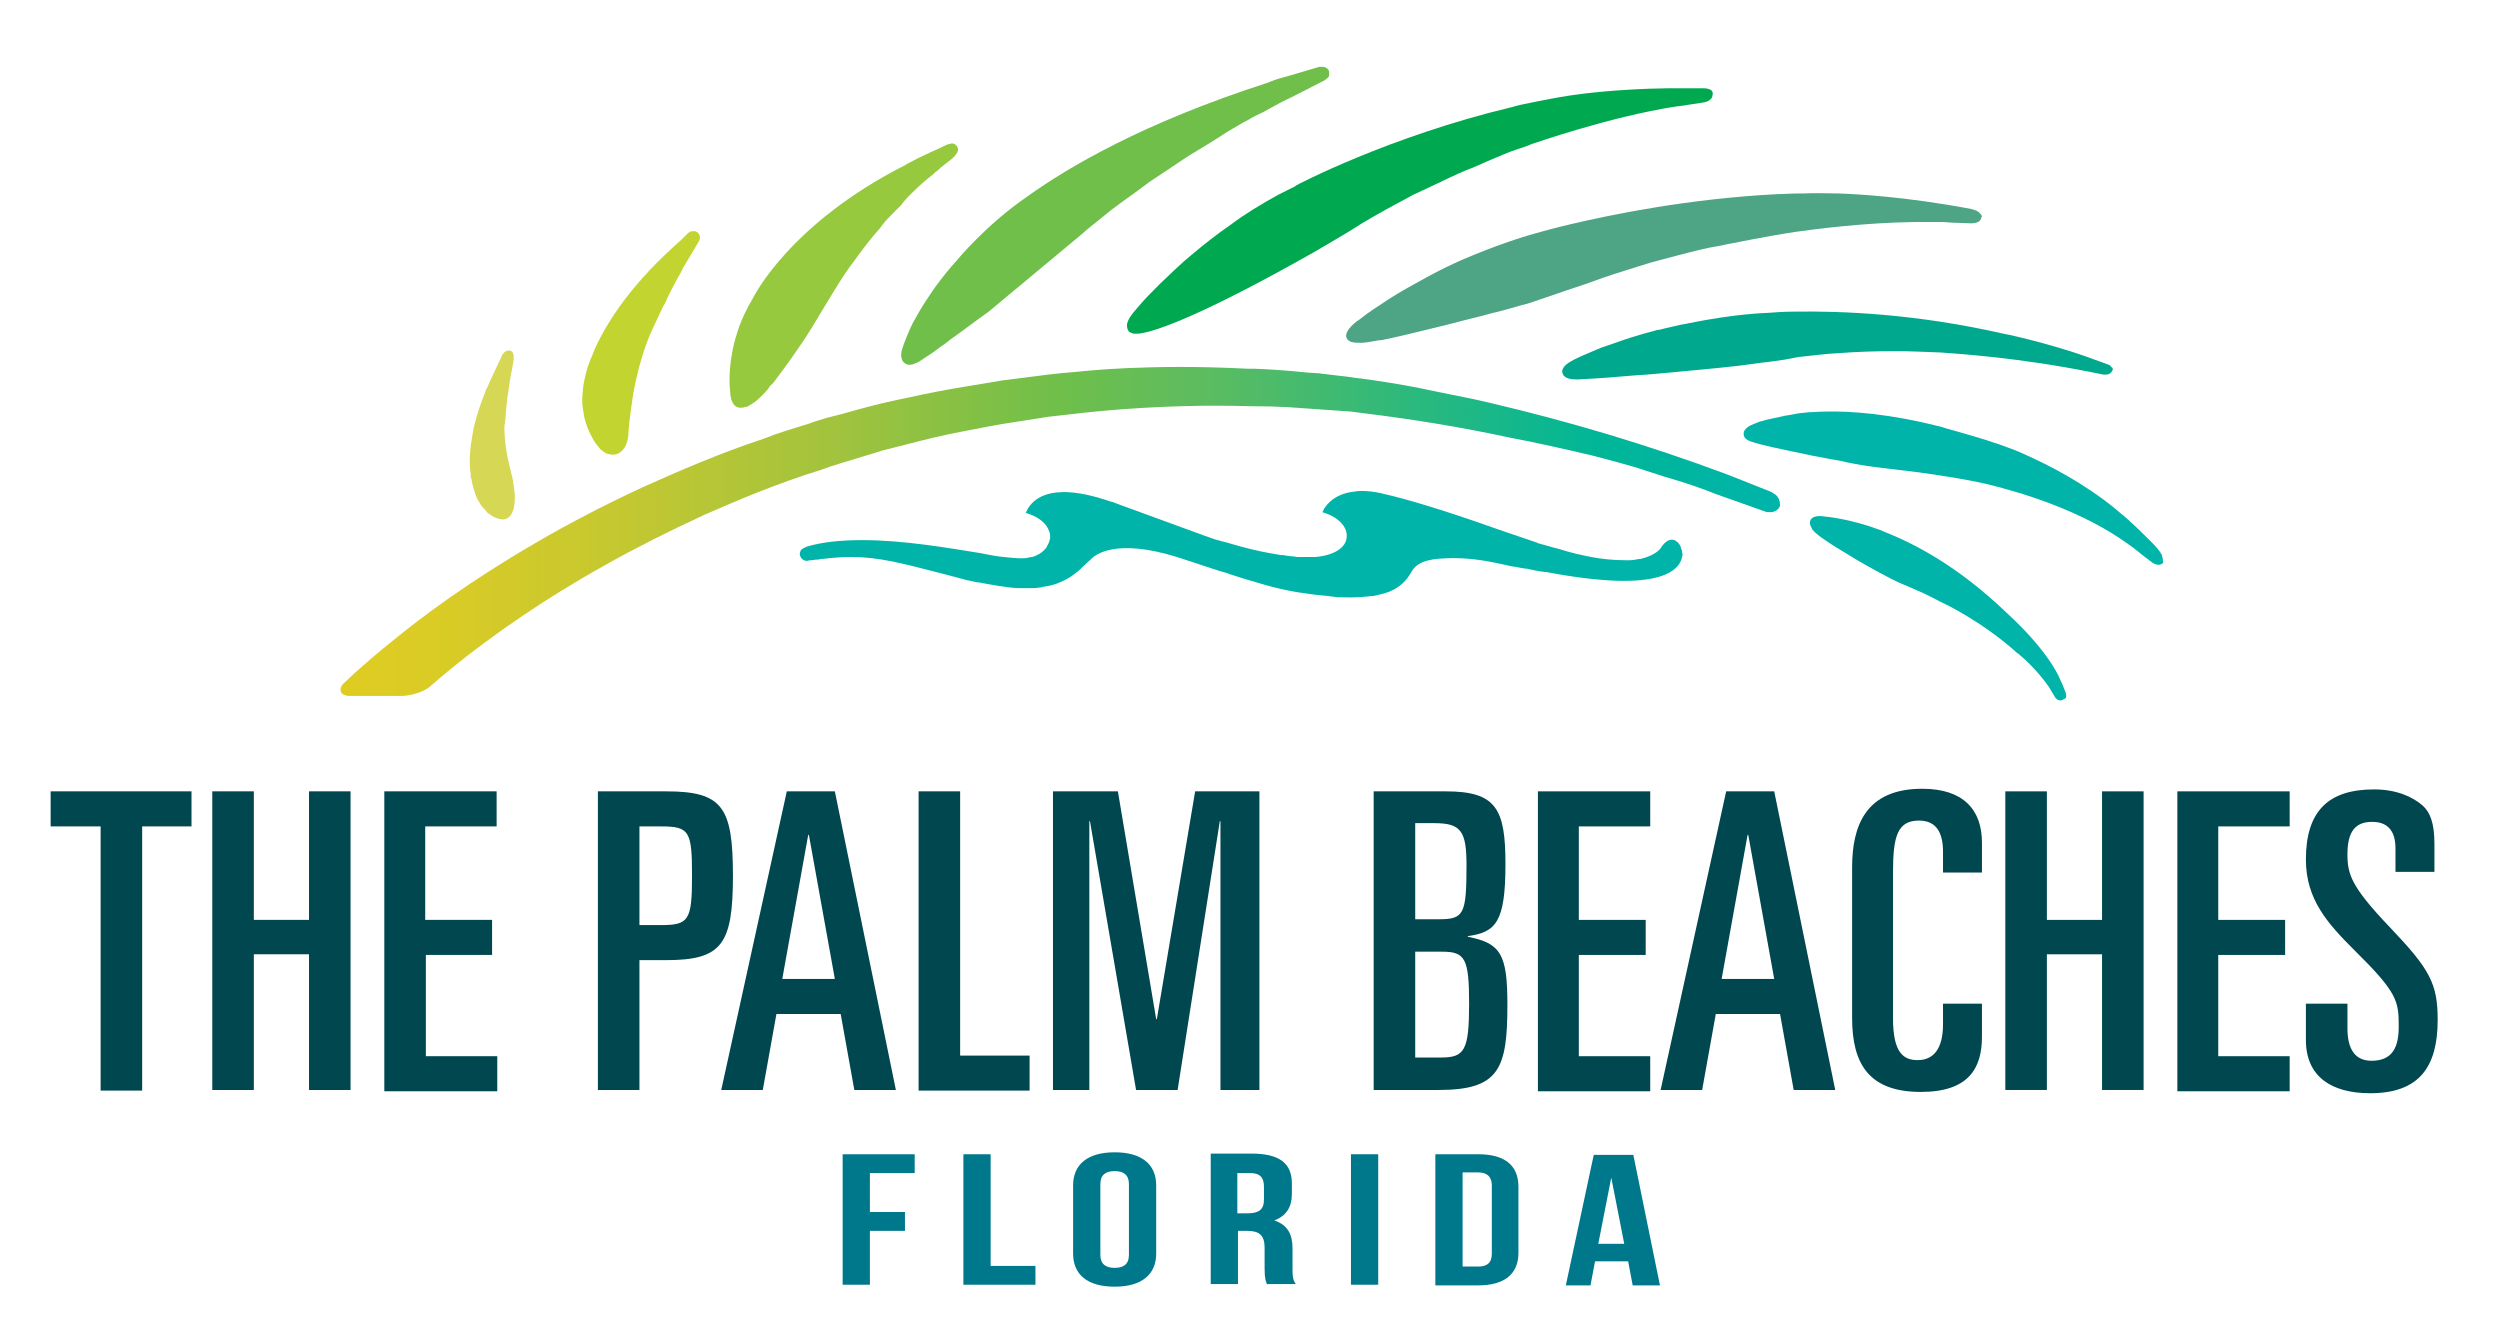 <?xml version="1.0" encoding="UTF-8"?>
<svg xmlns="http://www.w3.org/2000/svg" xmlns:xlink="http://www.w3.org/1999/xlink" version="1.1" id="Logo_2" x="0px" y="0px" viewBox="0 0 385.1 206.8" xml:space="preserve">
<path fill="#D6D754" d="M77.8,65.1c0.1-1.2,0.2-3.1,0.6-5.5l0.2-1.3c0.2-1.1,0.4-2,0.5-2.7c0.1-0.9,0-1.4-0.5-1.6l-0.3,0  c-0.3,0-0.6,0.2-0.8,0.5l-0.1,0.1c-0.3,0.7-0.8,1.7-1.4,3c-0.3,0.6-0.6,1.3-0.9,2c-0.2,0.3-0.3,0.6-0.4,0.9  c-0.7,1.8-1.3,3.5-1.7,5.3c-0.2,1.1-0.8,3.8-0.6,6.3c0,0.3,0.1,0.6,0.1,0.9l0,0.3c0,0.1,0,0.3,0.1,0.4c0.2,1.2,0.5,2.2,0.9,3.1  l0.1,0.2c0.1,0.1,0.1,0.2,0.2,0.3c0.2,0.5,0.6,0.9,0.9,1.2c0.1,0.1,0.2,0.2,0.3,0.4c0.1,0.1,1.3,1.1,2.4,1.1l0,0  c0.2,0,0.4,0,0.6-0.1c0.9-0.4,1.3-1.5,1.3-3.2c0-0.4,0-0.8-0.1-1.3c-0.1-0.9-0.2-1.8-0.5-2.7l0,0l0-0.1c0,0-0.9-3-1-6.3  c0-0.2,0-0.5,0-0.7L77.8,65.1z"></path>
<g>
	<path fill="#00788C" d="M134,186.7h5.4v2.9H134v8.3h-4.2v-20.1h11.1v2.9H134V186.7z"></path>
	<path fill="#00788C" d="M148.4,177.8h4.2V195h6.9v2.9h-11.1V177.8z"></path>
	<path fill="#00788C" d="M165.3,182.6c0-3.2,2.2-5.1,6.4-5.1c4.1,0,6.4,1.8,6.4,5.1v10.5c0,3.2-2.2,5.1-6.4,5.1   c-4.1,0-6.4-1.8-6.4-5.1V182.6z M169.5,193.3c0,1.4,0.8,2,2.2,2c1.3,0,2.2-0.5,2.2-2v-10.9c0-1.4-0.8-2-2.2-2c-1.3,0-2.2,0.5-2.2,2   V193.3z"></path>
	<path fill="#00788C" d="M195.2,197.9c-0.2-0.5-0.4-0.8-0.4-2.5v-3.2c0-1.9-0.8-2.6-2.7-2.6h-1.4v8.2h-4.2v-20.1h6.3   c4.3,0,6.2,1.5,6.2,4.6v1.6c0,2.1-0.9,3.4-2.7,4.1c2.1,0.7,2.8,2.2,2.8,4.3v3.1c0,1,0,1.7,0.5,2.4H195.2z M190.6,180.7v6.2h1.6   c1.6,0,2.5-0.5,2.5-2.1v-2c0-1.4-0.6-2.1-2.1-2.1H190.6z"></path>
	<path fill="#00788C" d="M208.1,177.8h4.2v20.1h-4.2V177.8z"></path>
	<path fill="#00788C" d="M221.1,177.8h6.6c4.2,0,6.2,1.8,6.2,5V193c0,3.2-2.1,5-6.2,5h-6.6V177.8z M225.3,180.7v14.4h2.4   c1.3,0,2.1-0.5,2.1-2v-10.5c0-1.4-0.8-2-2.1-2H225.3z"></path>
	<path fill="#00788C" d="M255.7,198h-4.2l-0.7-3.7h-5.1l-0.7,3.7h-3.8l4.3-20.1h6.1L255.7,198z M246.2,191.6h4l-2-10.2L246.2,191.6z   "></path>
</g>
<g>
	<path fill="#004750" d="M7.8,121.9h21.7v5.4h-7.6v40.7h-6.4v-40.7H7.8V121.9z"></path>
	<path fill="#004750" d="M32.7,121.9h6.4v19.8h8.5v-19.8H54v46h-6.4V147h-8.5v20.9h-6.4V121.9z"></path>
	<path fill="#004750" d="M59.2,121.9h17.3v5.4h-11v14.4h10.3v5.4H65.6v15.6h11v5.4H59.2V121.9z"></path>
	<path fill="#004750" d="M92.1,121.9h10.5c8.7,0,10.3,2.4,10.3,13c0,10.6-1.7,13-10.3,13h-4.1v20h-6.4V121.9z M98.5,142.5h3.3   c4.3,0,4.8-0.7,4.8-7.6c0-6.9-0.4-7.6-4.8-7.6h-3.3V142.5z"></path>
	<path fill="#004750" d="M121.2,121.9h7.4l9.4,46h-6.4l-2.1-11.7h-9.9l-2.1,11.7h-6.4L121.2,121.9z M120.5,150.8h8.1l-4-22.2h-0.1   L120.5,150.8z"></path>
	<path fill="#004750" d="M141.5,121.9h6.4v40.7h10.7v5.4h-17.1V121.9z"></path>
	<path fill="#004750" d="M162.1,121.9h10.1l5.9,35.1h0.1l5.9-35.1h9.9v46h-6v-41.4h-0.1l-6.5,41.4H175l-7.1-41.4h-0.1v41.4h-5.6   V121.9z"></path>
	<path fill="#004750" d="M211.6,121.9h11.1c7.8,0,9.2,2.7,9.2,11.2c0,9-1.5,10.5-5.8,11.1v0.1c5.1,1,6.1,2.7,6.1,10.5   c0,9.9-1.3,13.1-10.6,13.1h-10V121.9z M218,141.6h3.7c3.8,0,4.2-0.8,4.2-8.3c0-5.2-0.8-6.5-4.9-6.5h-3V141.6z M218,162.9h4   c3.6,0,4.3-1.1,4.3-8.3c0-6.9-0.6-8-4.1-8H218V162.9z"></path>
	<path fill="#004750" d="M236.9,121.9h17.3v5.4h-11v14.4h10.3v5.4h-10.3v15.6h11v5.4h-17.3V121.9z"></path>
	<path fill="#004750" d="M265.9,121.9h7.4l9.4,46h-6.4l-2.1-11.7h-9.9l-2.1,11.7h-6.4L265.9,121.9z M265.2,150.8h8.1l-4-22.2h-0.1   L265.2,150.8z"></path>
	<path fill="#004750" d="M285.3,133.6c0-6.4,2.1-12.1,10.8-12.1c6.3,0,9.2,3.2,9.2,8.3v4.6h-6v-3.2c0-2.9-1-4.8-3.7-4.8   c-3.3,0-4,2.4-4,7.9v22.6c0,5.4,1.7,6.4,3.8,6.4c2.4,0,3.9-1.7,3.9-5.5v-3.2h6v5.1c0,4.8-2,8.5-9.4,8.5c-8,0-10.6-4.3-10.6-11.4   V133.6z"></path>
	<path fill="#004750" d="M308.9,121.9h6.4v19.8h8.5v-19.8h6.4v46h-6.4V147h-8.5v20.9h-6.4V121.9z"></path>
	<path fill="#004750" d="M335.4,121.9h17.3v5.4h-11v14.4h10.3v5.4h-10.3v15.6h11v5.4h-17.3V121.9z"></path>
	<path fill="#004750" d="M355.2,154.6h6.4v3.8c0,3.1,1.1,5,3.7,5c3.4,0,4.2-2.3,4.2-5.3c0-3.9-0.2-5.2-6.8-11.7   c-4.1-4.1-7.5-7.8-7.5-14c0-7.5,3.5-10.8,10.5-10.8c3.4,0,5.9,1.1,7.5,2.5c1.1,1,1.8,2.6,1.8,5.9v4.3h-6v-3.6   c0-2.6-1.1-4.1-3.6-4.1c-2.6,0-3.8,1.5-3.8,5c0,3.1,0.6,5,6.5,11.2c6.2,6.5,7.4,8.7,7.4,14.3c0,7.2-2.8,11.3-10.4,11.3   c-5.9,0-9.9-2.5-9.9-8.2V154.6z"></path>
</g>
<path fill="#00B4AA" d="M259.1,85c0-0.1,0-0.3-0.1-0.4c-0.2-1-0.9-1.3-1.1-1.4c-1.1-0.4-2,1.1-2,1.1c-0.2,0.4-1.1,1.3-3.2,1.8  c-0.1,0-0.2,0-0.2,0c-0.5,0.1-1,0.2-1.5,0.2c-0.1,0-0.2,0-0.4,0c-0.1,0-0.1,0-0.2,0c-1.8,0-3.8-0.2-5.3-0.5  c-1.5-0.3-2.9-0.6-4.5-1.1c-0.6-0.2-1.2-0.3-1.8-0.5l-1.8-0.5c-0.1,0-0.1,0-0.2-0.1l-5.3-1.8l0,0c-7-2.5-13-4.4-17-5.4  c-1.2-0.3-2.4-0.6-3.4-0.7c-1-0.1-1.8-0.1-2.3,0c-2.2,0.2-3.8,1.1-4.8,2.6l-0.3,0.6l0.6,0.2c2.4,0.9,3.6,2.6,3,4.3  c-0.2,0.6-1.2,2.1-4.7,2.4l-0.6,0l-2,0c-0.2,0-0.4,0-0.8-0.1c-0.5,0-1-0.1-1.6-0.2l-0.3,0c-1.9-0.3-4-0.7-6.5-1.4  c-0.8-0.2-1.6-0.5-2.5-0.7l-1.1-0.3c-0.4-0.1-8.8-3.2-14.3-5.2c-0.5-0.2-1.1-0.4-1.6-0.6l-0.1,0c-2.9-1-5.3-1.5-7.3-1.5  c-2.7,0-4.6,0.9-5.6,2.6l-0.3,0.6l0.6,0.2c1.6,0.6,2.6,1.5,3,2.6c0.3,0.7,0.2,1.5-0.3,2.3c0,0.1-0.6,1.2-2.3,1.7c0,0,0,0-0.1,0  c-0.2,0-0.4,0.1-0.5,0.1c-0.4,0.1-0.7,0.1-1.1,0.1c-0.8,0-1.7-0.1-2.7-0.2c-1-0.1-2.2-0.3-3.6-0.6c-5-0.8-11.8-2-18.2-2  c-3.3,0-6.2,0.3-8.5,1c-0.5,0.2-0.8,0.4-0.9,0.5c0,0,0,0,0,0c-0.1,0.2-0.2,0.4-0.2,0.6c0,0.6,0.5,1.1,1.1,1.1l0.5-0.1l0,0l0.1,0  c0.3,0,0.6-0.1,1-0.1c0.2,0,0.3,0,0.5-0.1l0.3,0c1.6-0.2,3.1-0.3,4.4-0.3c4.2,0,7.6,0.9,13.8,2.5c1.1,0.3,2.4,0.6,3.8,1  c0.1,0,0.2,0.1,0.4,0.1v0c0,0,0.6,0.1,1.4,0.3c0.1,0,0.1,0,0.2,0c1.6,0.3,4.2,0.8,6.1,0.9l0,0c0.3,0,0.5,0,0.8,0l0,0  c0,0,0.1,0,0.1,0c0.2,0,0.3,0,0.5,0c0.1,0,0.1,0,0.2,0c0,0,0,0,0,0c0.6,0,1.2,0,1.8-0.1c0.1,0,0.3,0,0.4-0.1  c0.9-0.1,1.6-0.3,2.2-0.5c0.2-0.1,0.5-0.2,0.7-0.3c1.4-0.6,2.3-1.4,2.9-1.9l0.4-0.4c0.1-0.1,0.1-0.1,0.2-0.2l0,0l1-0.9  c0.7-0.8,3.9-3.3,13.3-0.4l0,0l0.2,0.1c0,0,0.1,0,0.1,0L188,88l0,0c0.4,0.1,0.7,0.2,1.1,0.3l0.2,0.1c1,0.3,2.1,0.7,3.2,1  c3.2,1,6.1,1.7,8.6,2c1.2,0.2,2.3,0.3,3.4,0.4L206,92c1.2,0,2.9,0.1,4.4-0.1c0.4,0,0.7-0.1,1.1-0.1c0,0,0.1,0,0.1,0  c0.9-0.2,1.8-0.4,2.5-0.7c1.7-0.7,2.6-1.8,3.2-2.8c0.8-1.6,2.4-2.2,5.4-2.3c2.3-0.1,4.7,0.1,7.2,0.6l3.3,0.7c0.1,0,0.1,0,0.2,0  c0.3,0.1,0.6,0.1,1,0.2l0.6,0.1l0.2,0c0.9,0.2,1.8,0.4,2.7,0.5l0.2,0h0c18.4,3.5,21-0.5,21.1-2.9c0,0,0,0,0,0  C259.1,85.3,259.1,85.1,259.1,85z"></path>
<path fill="#00A94F" d="M263.7,14c0,0-0.1-0.1-0.1-0.1c-0.3-0.2-0.7-0.3-1.1-0.3l-0.2,0c-1.8,0-3.7,0-5.5,0  c-7.4,0.1-12.9,0.8-14.9,1.1c-2,0.3-4,0.7-6,1.1c-1,0.2-2,0.4-3,0.7c-18.9,4.5-33.2,12-33.3,12.1l-0.1,0.1c-1,0.5-1.8,0.9-2.6,1.3  c-2.7,1.5-5.2,3-7.3,4.6c-2.2,1.5-4.2,3.1-6.1,4.7c-1.6,1.3-3.1,2.8-4.8,4.4c-1.3,1.3-2.5,2.5-3.4,3.6c-0.2,0.2-0.4,0.5-0.6,0.7  c-0.5,0.6-1,1.3-1.1,2c0,0.3,0,0.7,0.3,1.1c0,0,0,0,0,0c0.2,0.1,0.4,0.2,0.7,0.3l0.1,0c0.1,0,0.2,0,0.3,0l0.1,0c0.3,0,0.5,0,0.9-0.1  c2.2-0.4,8.8-2.5,26.3-12.4c0.8-0.5,1.6-0.9,2.4-1.4c1.7-1,3.4-2,5.1-3.1c2.5-1.5,5.1-2.9,7.9-4.4c1-0.5,2-0.9,3-1.4  c1.7-0.8,3.5-1.7,5.2-2.4c1.1-0.4,2.2-0.9,3.3-1.4c1.7-0.7,3.2-1.4,4.8-1.9c0.6-0.2,1.3-0.4,1.9-0.7c0.1,0,11.9-4.2,22.3-5.8  c0.6-0.1,1.1-0.1,1.5-0.2l2.6-0.4c0.1,0,1.5-0.2,1.5-1.2C263.9,14.3,263.8,14.2,263.7,14C263.7,14,263.7,14,263.7,14z"></path>
<path fill="#4EA585" d="M305.2,33.1c0,0,0-0.1-0.1-0.1c-0.2-0.3-0.5-0.5-0.8-0.6c-0.3-0.1-0.6-0.2-0.6-0.2l0,0  c-10-1.9-17.7-2.3-20.5-2.4c-1.8,0-3.6-0.1-5.4,0l-0.8,0c-1.1,0-2.1,0.1-3.1,0.1c-13.9,0.7-25.8,3.2-31.8,4.6c0,0,0,0,0,0  c-2.6,0.6-5.1,1.3-6.5,1.7c0,0,0,0,0,0c-0.2,0.1-0.4,0.1-0.6,0.2c0,0,0,0,0,0c0,0,0,0,0,0c-0.3,0.1-0.4,0.1-0.4,0.1l0,0  c-2.8,0.9-5.5,1.9-7.9,2.9c-2.5,1-4.9,2.2-7.1,3.4c-1.8,1-3.7,2-5.7,3.3c-1.8,1.2-3.1,2-4.2,2.9c-0.3,0.2-0.5,0.4-0.7,0.5  c-1.3,1-1.8,1.9-1.6,2.5c0.3,0.8,1.3,0.8,2.1,0.8c0.1,0,0.3,0,0.4,0c0.4,0,1.4-0.2,2.6-0.4c0,0,0.1,0,0.1,0c0.1,0,0.1,0,0.2,0  c2.5-0.5,5.7-1.3,10.2-2.4c1.5-0.4,3.1-0.8,4.7-1.2c0.9-0.2,1.8-0.5,2.7-0.7c1.3-0.3,2.6-0.7,4-1.1c1-0.2,2-0.6,2.9-0.9  c0.4-0.1,0.8-0.3,1.2-0.4c0.9-0.3,1.7-0.6,2.6-0.9c1.9-0.6,3.9-1.3,5.8-2c2.3-0.8,4.7-1.5,7.2-2.3c0.4-0.1,2.9-0.8,4.5-1.2  c0,0,0,0,0,0c0.1,0,0.3-0.1,0.4-0.1c1.9-0.5,3.8-1,5.7-1.3c0.7-0.1,1.3-0.3,2-0.4v0c0,0,5.9-1.2,10-1.8c2.8-0.4,10.5-1.4,18.2-1.5  c1.5,0,2.9,0,4.3,0c0.6,0,1.1,0.1,1.6,0.1l2.8,0.1c1,0,1.5-0.3,1.6-0.9C305.3,33.4,305.3,33.2,305.2,33.1  C305.2,33.1,305.2,33.1,305.2,33.1z"></path>
<path fill="#00A98E" d="M325.4,56.7c0-0.1,0-0.1-0.1-0.1l-0.1-0.1c-0.1-0.2-0.3-0.3-0.6-0.4l-3.6-1.3c-2-0.7-6.1-2-11.4-3.2l-1-0.2  c-13.6-3.1-25-3.5-32.1-3.4c-1.6,0-3,0.1-4.3,0.2l0,0c0,0-4.8,0.1-12.1,1.6c0,0,0,0,0,0c-0.2,0-0.3,0.1-0.5,0.1  c-0.2,0-0.4,0.1-0.6,0.1c0,0,0,0,0,0c-1.2,0.3-2.3,0.5-3.4,0.8c0,0-0.1,0-0.1,0l-0.1,0c-3.5,0.9-5.7,1.7-5.7,1.7l0,0  c-0.6,0.2-1.1,0.4-1.7,0.6c-0.4,0.1-0.8,0.3-1.2,0.4c-1.3,0.5-2.3,1-3.3,1.4c-1.6,0.7-2.2,1.2-2.4,1.4c-0.3,0.3-0.6,0.8-0.4,1.2  c0.1,0.5,0.7,0.8,1.3,0.9c0.2,0,0.8,0.1,1.9,0c2.1-0.1,4.9-0.3,8.2-0.6l1.6-0.1c1.1-0.1,2.2-0.2,3.4-0.3c3.1-0.3,6.6-0.6,10.2-1  c1.8-0.2,3.6-0.5,5.5-0.7l2.1-0.3L277,55c2-0.2,4.1-0.5,6.2-0.6c2.7-0.2,5.3-0.3,7.9-0.3c0.7,0,1.5,0,2.2,0v0c0,0,3.8,0.1,5.7,0.2  c2.7,0.2,12,0.8,23,3l2,0.4c0.2,0,0.3,0,0.4,0c0.5,0,0.9-0.3,1-0.7C325.5,57,325.5,56.9,325.4,56.7z"></path>
<path fill="#00B4AA" d="M333,85.5c0-0.1-0.1-0.2-0.1-0.2c-0.5-0.9-1.8-2.1-1.8-2.1l0,0c-0.8-0.8-1.9-1.9-2.8-2.7  c-0.7-0.7-1.5-1.3-2.2-1.9c-0.1-0.1-0.1-0.1-0.1-0.1l0,0c-5-4.1-10.3-6.8-14.1-8.5c0,0,0,0,0,0c-4.5-2.1-12.7-4.1-12.7-4.2l0,0  c-8.1-2.1-14.2-2.5-18.1-2.4c-0.8,0-1.7,0.1-2.5,0.1c-0.6,0.1-1.2,0.1-1.7,0.2c-0.2,0-0.4,0.1-0.5,0.1c-0.2,0-0.4,0.1-0.6,0.1  c-0.4,0.1-0.8,0.1-1.1,0.2c-1.3,0.3-2.5,0.5-3.4,0.8c0,0-0.1,0-0.1,0c-0.8,0.3-1.3,0.5-1.7,0.7c-0.5,0.3-1,0.8-0.9,1.3  c0,0.8,1,1.1,1.7,1.3c0.3,0.1,0.7,0.2,1.1,0.3c1.9,0.5,4.6,1,7.8,1.7c1,0.2,2.1,0.4,3.2,0.6c0.6,0.1,1.3,0.2,2,0.4  c1.9,0.4,3.9,0.7,5.7,0.9c0.8,0.1,1.6,0.2,2.5,0.3c0.8,0.1,1.6,0.2,2.5,0.3l0,0c0,0,6.9,0.9,11.1,1.9c5.7,1.4,14.7,4.2,21.6,9.2  c0.6,0.4,1.1,0.8,1.6,1.2c0.4,0.3,0.7,0.6,1,0.8l1.2,0.9c0.3,0.2,0.6,0.3,0.9,0.3c0.3,0,0.5-0.1,0.7-0.3  C333.2,86.2,333.1,85.8,333,85.5z"></path>
<path fill="#00B4AA" d="M318.2,106.7l-0.2-0.5c0,0-0.2-0.6-0.6-1.4l0,0c0,0-1.4-4.1-8.4-10.5c0,0,0,0,0,0  c-7.2-6.9-13.9-10.5-18.8-12.4c0,0,0,0,0,0c-0.1-0.1-0.3-0.1-0.4-0.2c-0.1,0-0.2-0.1-0.3-0.1c-4.6-1.7-8-2-9-2.1c0,0-0.1,0-0.1,0  c-0.1,0-0.2,0-0.2,0c-0.6,0-1.1,0.2-1.3,0.6c-0.2,0.4-0.1,0.8,0.2,1.3l0.1,0.2c0.5,0.6,1.2,1.1,2.1,1.7c1,0.7,2,1.3,3,1.9  c2.4,1.5,4.6,2.7,6.9,3.9c0.8,0.4,1.6,0.8,2.4,1.1c0.5,0.2,1.1,0.5,1.6,0.7c1.2,0.5,2.4,1.1,4.1,2c0.1,0,5.9,2.8,11.1,7.4  c0.2,0.2,0.3,0.3,0.5,0.4c0,0,0,0,0,0c2.9,2.4,4.7,5.1,4.7,5.1l0,0c0.1,0.2,0.2,0.3,0.3,0.5l0.6,1c0.2,0.4,0.6,0.6,0.9,0.6  c0.2,0,0.4-0.1,0.5-0.2C318.4,107.6,318.3,107.1,318.2,106.7z"></path>
<path fill="#C1D42F" d="M107.3,35.7c-0.2-0.1-0.3-0.1-0.5-0.1c-0.4,0-0.7,0.2-0.8,0.3l-0.4,0.4c-0.4,0.4-0.9,0.9-1.5,1.4  c-7.8,7-11.1,13-12.5,16.1l0,0c0,0,0,0,0,0c-0.3,0.8-0.5,1.3-0.7,1.7c-0.5,1.3-1,3.1-1.1,4.5c0,0,0,0,0,0c-0.1,1-0.2,2,0,3  c0.1,0.7,0.2,1.5,0.5,2.3c0.3,1,0.8,1.9,1.2,2.6c0.3,0.5,0.6,0.8,0.9,1.2c0.1,0.1,0.4,0.4,0.9,0.7c0.5,0.2,2.1,0.8,3.1-1.2  c0.2-0.5,0.4-1.1,0.4-1.9c0.1-1.6,0.4-3.8,0.7-5.8c0.7-3.9,1.7-7.4,3-10.2c0.6-1.3,1.2-2.5,1.7-3.6c0.1-0.1,0.1-0.2,0.2-0.3  c0.6-1.4,1.3-2.7,2-4c0.3-0.5,0.6-1,0.8-1.5c0.3-0.5,0.6-1,0.9-1.5c0.1-0.2,0.3-0.5,0.4-0.7l1.2-2C108,36.5,107.7,35.9,107.3,35.7z"></path>
<path fill="#96C93D" d="M139.9,30.3C139.9,30.3,139.9,30.3,139.9,30.3c0.1-0.1,0.1-0.1,0.2-0.2c0,0,0.1-0.1,0.1-0.1  c0.6-0.6,1.9-1.9,3.6-3.2c0.1-0.1,0.2-0.2,0.3-0.3c0.2-0.1,0.3-0.2,0.5-0.4c0.1-0.1,0.2-0.1,0.2-0.2c0.5-0.4,1-0.8,1.4-1.1l0.5-0.4  c1.1-1,1-1.6,0.6-2c-0.3-0.3-0.6-0.4-1.1-0.2c-0.2,0-0.3,0.1-0.6,0.2l-0.8,0.4c-0.7,0.3-1.6,0.7-2.6,1.2c-0.7,0.3-1.4,0.7-2.2,1.1  c-0.2,0.1-0.4,0.2-0.5,0.3c-18,9.1-23.5,20.5-23.5,20.5c-1,1.7-1.6,3-2.1,4.3c-0.5,1.5-0.9,2.8-1.1,4c-0.5,2.7-0.5,4.9-0.3,6.3  c0,0.1,0,0.2,0,0.3c0.1,0.8,0.4,1.6,1,1.9c0,0,0.1,0,0.1,0c0.1,0,0.1,0.1,0.2,0.1c0.1,0,0.2,0,0.3,0l0,0c0,0,0.1,0,0.2,0  c0,0,0,0,0,0c0,0,0,0,0,0c0.1,0,0.2,0,0.4-0.1l0,0c0,0,0,0,0.1,0c0,0,0.1,0,0.1,0c0,0,0.1,0,0.2-0.1c0,0,0.1,0,0.1,0c0,0,0,0,0,0  c0.3-0.2,0.7-0.4,1.1-0.7c0.6-0.5,1.3-1.1,2.1-2.1c0-0.1,0.1-0.1,0.1-0.2c0.1-0.1,0.2-0.3,0.4-0.4c0,0,0.1-0.1,0.1-0.1  c0,0,0.2-0.2,0.4-0.5c0,0,0,0,0,0c0,0,0,0,0,0c1-1.3,3.8-5.1,5.7-8.2c2.3-3.8,4.8-8.1,6.4-10.1c0,0,0,0,0,0c0.4-0.6,0.9-1.2,1.4-1.9  c0.9-1.2,1.8-2.3,2.7-3.3l0.2-0.3c0.6-0.8,1.4-1.6,2.1-2.3c0.3-0.3,0.6-0.6,0.9-0.9C139.1,31.2,139.5,30.7,139.9,30.3L139.9,30.3z"></path>
<path fill="#6FBF4A" d="M204.7,10.9c-0.1-0.3-0.4-0.5-0.8-0.6c-0.3,0-0.6,0-0.7,0l-3.7,1.1h0c0,0,0,0,0,0l-2.1,0.6  c-0.8,0.2-1.5,0.5-2.3,0.8c-18.9,6.1-30.5,12.9-36.9,17.5c0,0,0,0,0,0c-6.4,4.4-10.8,9.8-10.8,9.8l0,0c-1.2,1.3-2.3,2.7-3.4,4.2  c-1.1,1.6-2.1,3.1-2.8,4.4c-0.8,1.3-1.3,2.6-1.7,3.6c-0.2,0.5-0.4,1-0.5,1.4c-0.1,0.2-0.4,1.3,0.1,2c0.2,0.2,0.5,0.5,1,0.5h0  c0.4,0,0.9-0.2,1.5-0.5c0.4-0.3,0.9-0.6,1.5-1c0.6-0.4,1.2-0.8,1.8-1.3c0.5-0.3,1-0.7,1.5-1.1c0.6-0.4,1.2-0.9,1.8-1.3  c0.7-0.5,1.5-1.1,2.3-1.7c0.6-0.4,1.2-0.9,1.8-1.3l14.3-11.9c1.1-1,2.3-1.9,3.4-2.8l1.1-0.9c1.2-0.9,2.4-1.8,3.7-2.7  c0.8-0.6,1.5-1.1,2.3-1.7l6-4c2-1.2,4-2.4,5.8-3.6c1.2-0.7,2.3-1.4,3.5-2c0.6-0.4,1.3-0.7,1.9-1c0.5-0.2,0.9-0.5,1.3-0.7  c1.1-0.6,2.2-1.2,3.3-1.7l4.7-2.4c0.5-0.2,0.8-0.5,1.1-0.8C204.7,11.5,204.8,11.2,204.7,10.9z"></path>
<linearGradient id="SVGID_1_" gradientUnits="userSpaceOnUse" x1="274.122" y1="81.866" x2="52.324" y2="81.866">
	<stop offset="0" style="stop-color:#00B4AA"></stop>
	<stop offset="0.126" style="stop-color:#00B697"></stop>
	<stop offset="0.4" style="stop-color:#5DBC60"></stop>
	<stop offset="0.5" style="stop-color:#6FBF4A"></stop>
	<stop offset="0.661" style="stop-color:#A3C33D"></stop>
	<stop offset="0.808" style="stop-color:#C5C830"></stop>
	<stop offset="0.925" style="stop-color:#D9CB26"></stop>
	<stop offset="1" style="stop-color:#E0CC21"></stop>
</linearGradient>
<path fill="url(#SVGID_1_)" d="M273.5,76.2c-0.3-0.2-0.5-0.3-0.6-0.4l-6.8-2.7c-12.3-4.6-24.5-8.2-36.4-11c-1.3-0.3-3-0.7-5.1-1.1  c-1.6-0.3-3.3-0.7-4.9-1c-0.3-0.1-0.6-0.1-0.9-0.2c-3.1-0.6-6.2-1.1-9.2-1.5c-0.3,0-0.6-0.1-0.9-0.1c-0.2,0-0.4-0.1-0.6-0.1  c-0.8-0.1-1.6-0.2-2.5-0.3c-0.8-0.1-1.6-0.2-2.5-0.3l-1.6-0.1c-2.9-0.3-5.6-0.5-8.2-0.6l-0.6,0c-0.2,0-0.3,0-0.5,0  c-15.2-0.8-25.5,0.4-25.6,0.4l0,0c-2.3,0.2-4.5,0.4-6.7,0.7l-5.5,0.7l-5.4,0.9c-3.1,0.5-6.2,1.1-8.9,1.7l-1.9,0.4  c-2.9,0.6-5.8,1.4-8.6,2.2l-2,0.5c-1,0.3-2.1,0.6-3.1,1c-2.3,0.7-4.7,1.4-6.9,2.3c-6.7,2.2-12.9,4.9-18.7,7.5  c-5.8,2.7-11.2,5.5-16,8.3c-10.4,6-17.9,11.6-22.4,15.3c-2.4,1.9-4.2,3.5-5.9,5l-1.7,1.6c-0.2,0.2-0.6,0.7-0.4,1.2  c0.1,0.4,0.5,0.6,1.1,0.7l0.4,0l0,0h8c0,0,2.7-0.1,4.3-1.5c1.6-1.4,3.4-2.9,5.7-4.7c4.3-3.3,11.4-8.5,21.3-14  c4.6-2.6,9.8-5.2,15.2-7.7c5.5-2.4,11.4-4.9,17.9-6.9c2.1-0.8,4.4-1.4,6.6-2.1c1-0.3,2-0.6,2.9-0.9l2-0.5c2.7-0.7,5.4-1.4,8.2-2  l2-0.4c2.6-0.5,5.5-1.1,8.3-1.5l5.1-0.8l5.3-0.6c5.6-0.6,11.5-1,18.7-1.1l2.6,0c2.3,0,4.5,0.1,6.7,0.1l0.3,0c1,0,2,0.1,3,0.1l10,0.7  c0.8,0.1,1.6,0.2,2.3,0.3c7.3,0.9,14.7,2.1,22.1,3.7c4.3,0.8,8.6,1.8,12.9,2.8c2.5,0.7,5.5,1.4,8.1,2.3l2.8,0.9  c3.1,0.9,5.8,1.8,8,2.7l7.6,2.7c0.2,0.1,0.5,0.1,0.8,0.1c0.7,0,1.3-0.4,1.5-1C274.2,77.2,274,76.6,273.5,76.2z"></path>
</svg>
